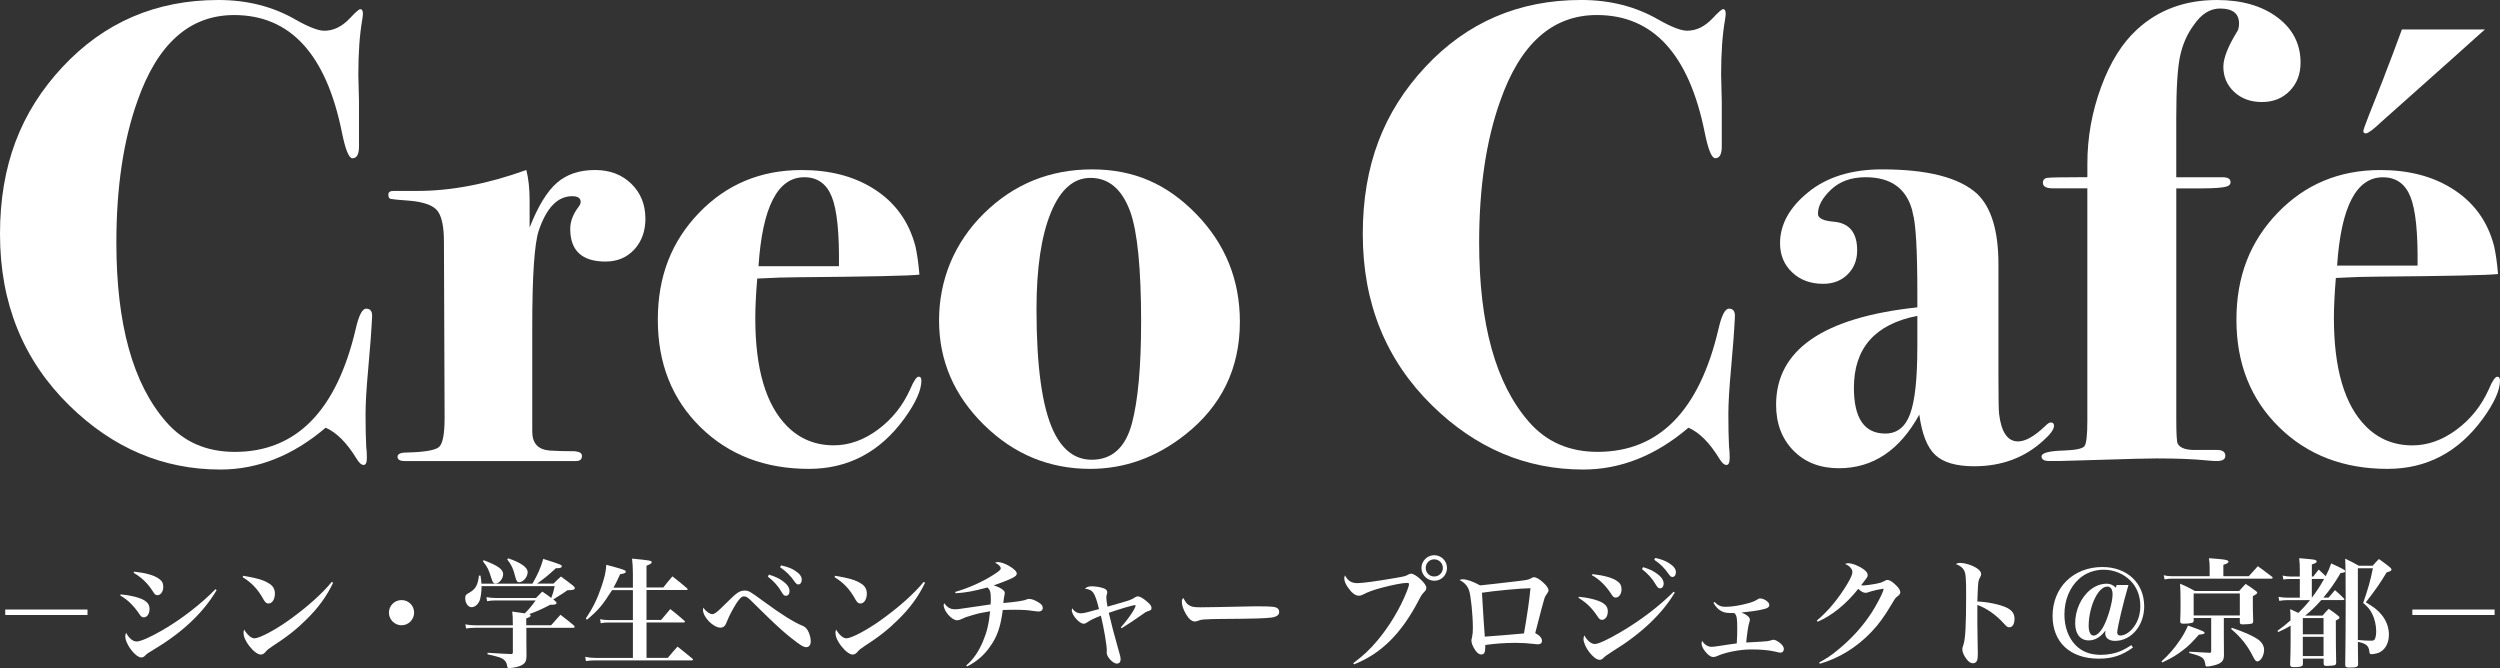 <?xml version="1.0" encoding="UTF-8"?><svg id="_レイヤー_2" xmlns="http://www.w3.org/2000/svg" viewBox="0 0 833.39 222.69"><rect x="0" y="0" width="833.39" height="222.69" fill="#333333" stroke="none"/><defs><style>.cls-1{fill:#fff;}</style></defs><g id="_レイヤー_1-2"><path class="cls-1" d="m124.04,105.73l-.22,3.71c0,.73-.36,5.31-1.09,13.73-.58,6.4-.87,11.34-.87,14.82,0,4.36.07,8,.22,10.9.14,1.02.22,2.26.22,3.71,0,1.6-.36,2.4-1.09,2.4s-1.53-.73-2.4-2.18c-3.2-5.23-6.61-8.65-10.25-10.25-10.9,9.3-22.6,13.95-35.1,13.95-19.04,0-35.83-7.12-50.36-21.36C7.7,120.05,0,101.01,0,78.04S6.94,37.24,20.82,22.35C34.7,7.45,52.03,0,72.81,0c9.59,0,18.17,2.18,25.72,6.54,4.36,2.47,7.56,3.71,9.59,3.71,3.05,0,5.89-1.38,8.5-4.14,1.89-2.03,3.05-3.05,3.49-3.05.58,0,.87.51.87,1.53,0,.44-.08,1.09-.22,1.96-.87,4.94-1.31,11.05-1.31,18.31,0,.73.07,3.71.22,8.94v15.04c0,2.62-.73,3.92-2.18,3.92-1.17,0-2.33-2.83-3.49-8.5-5.23-26.16-17.22-39.24-35.97-39.24-14.82,0-25.58,9.59-32.26,28.77-4.65,13.08-6.98,28.78-6.98,47.09,0,27.18,5.52,47.09,16.57,59.73,5.81,6.69,13.44,10.03,22.89,10.03,20.49,0,33.93-13.66,40.33-40.98,1.01-4.5,2.18-6.76,3.49-6.76,1.45,0,2.1.95,1.96,2.83"/><path class="cls-1" d="m215.16,72.81c0,4.22-1.24,7.67-3.71,10.35-2.47,2.69-5.67,4.03-9.59,4.03-7.85,0-11.77-3.63-11.77-10.9,0-2.47.94-4.94,2.83-7.41.44-.58.65-1.09.65-1.52,0-1.31-.93-1.96-2.8-1.96-4.88,0-8.6,3.84-11.19,11.52-1.43,4.35-2.15,15-2.15,31.96v35.01c0,3.91,1.96,6.02,5.89,6.31,2.32.15,5.09.22,8.28.22,1.6.15,2.4.66,2.4,1.53,0,1.16-.65,1.74-1.96,1.74h-57.12c-1.6,0-2.4-.47-2.4-1.42s1.01-1.42,3.05-1.42c5.96-.14,9.55-.76,10.79-1.85,1.23-1.09,1.85-4.31,1.85-9.68l-.22-58.71c0-4.93-.69-8.34-2.07-10.22-1.38-1.88-4.47-3.04-9.27-3.48-3.78-.27-5.92-.48-6.43-.61-.51-.14-.76-.61-.76-1.43s.58-1.23,1.74-1.23h8.07c11.19,0,23.25-2.32,36.19-6.98.73,2.91,1.09,6.25,1.09,10.03v9.16c2.76-7.04,5.78-12,9.05-14.87s7.52-4.31,12.75-4.31c4.94,0,8.97,1.53,12.1,4.58,3.12,3.05,4.69,6.9,4.69,11.55"/><path class="cls-1" d="m307.15,126.87c0,3.2-1.89,7.41-5.67,12.64-8.14,11.19-18.75,16.79-31.83,16.79-14.68,0-26.74-4.65-36.19-13.95-9.45-9.3-14.17-21.22-14.17-35.75s4.58-26.12,13.73-35.64c9.16-9.52,20.56-14.28,34.23-14.28,9.3,0,17.22,2.04,23.76,6.1,7.27,4.51,11.99,10.98,14.17,19.4.58,2.62,1.02,5.74,1.31,9.37-3.34.39-16.79.68-40.33.87-3.63,0-8.21.15-13.73.44-.44,5.21-.65,9.63-.65,13.24,0,16.94,3.56,28.95,10.68,36.05,4.21,4.2,9.38,6.3,15.48,6.3,5.08,0,9.99-1.74,14.71-5.23,4.72-3.49,8.32-7.99,10.79-13.52,1.16-2.76,2.11-4.14,2.83-4.14.58,0,.87.44.87,1.31m-27.47-38.15c.14-11.11-.65-18.83-2.4-23.15-1.74-4.33-4.8-6.49-9.16-6.49-8.87,0-13.95,9.88-15.26,29.65h26.81Z"/><path class="cls-1" d="m413.32,107.25c0,15.55-6.1,28.12-18.31,37.71-9.59,7.56-20.13,11.34-31.61,11.34-13.66,0-25.47-4.9-35.43-14.71-9.96-9.81-14.93-21.4-14.93-34.77s4.98-25.83,14.93-35.64c9.95-9.81,21.98-14.71,36.08-14.71s25.1,4.98,34.77,14.93c9.66,9.96,14.5,21.91,14.5,35.86m-32.92.22c0-18.02-1.23-30.37-3.68-37.06-2.74-7.41-7.15-11.12-13.22-11.12-5.63,0-10.04,3.89-13.22,11.66-3.18,7.78-4.76,18.5-4.76,32.16,0,19.04,1.88,32.56,5.63,40.55,3.03,6.4,7.29,9.59,12.78,9.59,6.79,0,11.27-4.07,13.43-12.21,2.02-7.7,3.03-18.89,3.03-33.57"/><path class="cls-1" d="m578.34,105.73l-.22,3.71c0,.73-.36,5.31-1.09,13.73-.58,6.4-.87,11.34-.87,14.82,0,4.36.07,8,.22,10.9.14,1.02.22,2.26.22,3.71,0,1.6-.36,2.4-1.09,2.4s-1.53-.73-2.4-2.18c-3.2-5.23-6.61-8.65-10.25-10.25-10.9,9.3-22.6,13.95-35.1,13.95-19.04,0-35.83-7.12-50.36-21.36-15.41-15.11-23.11-34.15-23.11-57.12s6.94-40.8,20.82-55.7c13.88-14.9,31.21-22.35,51.99-22.35,9.59,0,18.17,2.18,25.72,6.54,4.36,2.47,7.56,3.71,9.59,3.71,3.05,0,5.89-1.38,8.5-4.14,1.89-2.03,3.05-3.05,3.49-3.05.58,0,.87.51.87,1.53,0,.44-.08,1.09-.22,1.96-.87,4.94-1.31,11.05-1.31,18.31,0,.73.07,3.71.22,8.94v15.04c0,2.62-.73,3.92-2.18,3.92-1.17,0-2.33-2.83-3.49-8.5-5.23-26.16-17.22-39.24-35.97-39.24-14.82,0-25.58,9.59-32.26,28.77-4.65,13.08-6.98,28.78-6.98,47.09,0,27.18,5.52,47.09,16.57,59.73,5.81,6.69,13.44,10.03,22.89,10.03,20.49,0,33.93-13.66,40.33-40.98,1.02-4.5,2.18-6.76,3.49-6.76,1.45,0,2.1.95,1.96,2.83"/><path class="cls-1" d="m684.72,141.93c0,1.18-1.17,2.8-3.49,4.87-6.25,5.76-13.95,8.63-23.11,8.63-5.96,0-10.28-1.25-12.97-3.75-2.69-2.5-4.47-6.99-5.34-13.47-6.54,11.92-15.48,17.88-26.81,17.88-6.25,0-11.3-1.96-15.15-5.89-3.85-3.93-5.78-9.01-5.78-15.26,0-18.31,15.7-29.14,47.09-32.48v-4.58c0-14.53-.51-23.47-1.53-26.81l-.22-1.09c-2.04-7.27-7.19-10.9-15.48-10.9-4.8,0-8.65,1.38-11.55,4.14-2.91,2.76-4.36,5.45-4.36,8.06,0,1.46,1.74,2.33,5.23,2.62,5.23.44,7.85,3.63,7.85,9.59,0,3.2-1.06,5.85-3.16,7.96-2.11,2.11-4.83,3.16-8.17,3.16-4.22,0-7.67-1.27-10.35-3.82-2.69-2.54-4.03-5.78-4.03-9.7,0-6.25,3.12-11.92,9.37-17,6.25-5.09,14.46-7.63,24.63-7.63,15.11,0,25.65,2.69,31.61,8.07,4.79,4.51,7.19,12.36,7.19,23.54v37.28c0,7.27.07,11.48.22,12.64.73,6.1,2.83,9.16,6.32,9.16,2.47,0,5.52-1.74,9.16-5.23.73-.73,1.31-1.09,1.74-1.09.73,0,1.09.37,1.09,1.1m-45.56-25.96v-10.68c-14.1,2.76-21.15,10.76-21.15,23.98,0,10.17,3.49,15.26,10.46,15.26,3.92,0,6.68-2.18,8.28-6.54,1.6-4.36,2.4-11.7,2.4-22.02"/><path class="cls-1" d="m766.9,20.93c0,3.78-1.2,6.9-3.6,9.37-2.4,2.47-5.49,3.71-9.26,3.71s-6.87-1.12-9.27-3.38c-2.4-2.25-3.6-5.05-3.6-8.39,0-2.76,1.45-6.54,4.36-11.34.58-.73.87-1.74.87-3.05,0-3.34-2.11-5.01-6.32-5.01-3.34,0-6.25,1.82-8.72,5.45-2.18,2.91-3.71,6.32-4.58,10.25-.87,3.92-1.31,10.83-1.31,20.71v19.84h15.48c1.74,0,2.62.55,2.62,1.65,0,.69-.43,1.17-1.31,1.44-1.31.41-4.14.62-8.5.62h-8.28v76.76c0,4.78.14,7.54.44,8.26.73,1.59,2.98,2.32,6.76,2.17h6.32c1.89,0,2.83.65,2.83,1.96,0,1.17-.95,1.74-2.83,1.74-.87,0-2.04-.07-3.49-.22-4.36-.44-9.89-.65-16.57-.65-2.91,0-8.87.15-17.88.44-9.01.29-13.95.43-14.82.43h-3.05c-1.74,0-2.62-.51-2.62-1.53,0-1.17,2.47-1.83,7.41-1.97,3.92-.14,6.21-.62,6.87-1.42.65-.8.98-3.61.98-8.43V62.78h-11.55c-2.18,0-3.27-.62-3.27-1.85,0-.96.51-1.51,1.53-1.64,1.02-.14,4.43-.21,10.25-.21h3.05v-4.58c0-8.72,1.53-17.22,4.58-25.51,3.05-8.28,7.05-14.68,11.99-19.18,7.12-6.54,15.99-9.81,26.6-9.81,8.28,0,15,1.93,20.16,5.78,5.16,3.85,7.74,8.9,7.74,15.15"/><path class="cls-1" d="m833.39,126.87c0,3.2-1.89,7.41-5.67,12.64-8.14,11.19-18.75,16.79-31.83,16.79-14.68,0-26.74-4.65-36.19-13.95-9.45-9.3-14.17-21.22-14.17-35.75s4.58-26.12,13.73-35.64c9.16-9.52,20.56-14.28,34.23-14.28,9.3,0,17.22,2.02,23.76,6.07,7.27,4.48,11.99,10.9,14.17,19.28.58,2.6,1.01,5.71,1.31,9.32-3.34.39-16.78.68-40.33.87-3.63,0-8.21.15-13.73.44-.43,5.23-.65,9.67-.65,13.3,0,17,3.56,29.07,10.68,36.19,4.21,4.22,9.38,6.32,15.48,6.32,5.09,0,9.99-1.74,14.71-5.23,4.72-3.49,8.32-7.99,10.79-13.52,1.16-2.76,2.1-4.14,2.83-4.14.58,0,.87.44.87,1.31m-27.47-38.37c.14-11.02-.65-18.69-2.4-22.98-1.74-4.3-4.8-6.44-9.16-6.44-8.87,0-13.95,9.81-15.26,29.43h26.81Zm22.45-78.7l-1.96,1.74-8.5,7.63-23.98,21.36c-2.76,2.62-4.51,3.92-5.23,3.92-.58,0-.87-.29-.87-.87,0-.44,2.32-6.47,6.98-18.09l.22-.65c1.6-4.07,3.49-9.08,5.67-15.04h27.69Z"/><path class="cls-1" d="m29.17,205.01H1.75v-1.82h27.42v1.82Z"/><path class="cls-1" d="m40.22,198.14c3.31.28,6.39,1.07,7.93,2.01,1.18.75,1.7,1.62,1.7,2.88,0,1.58-.83,2.76-1.89,2.76-.67,0-.95-.2-1.62-1.26-.63-.99-1.97-2.6-2.92-3.51-.95-.95-1.82-1.58-3.35-2.53l.16-.36Zm32-1.42c-4.34,7.38-11.29,14.01-20.64,19.61-2.33,1.42-2.57,1.54-3.31,2.33-.32.32-.75.51-1.14.51-1.97,0-5.37-4.46-5.37-7.06,0-.36.08-.67.28-1.18.91,1.81,2.25,2.92,3.51,2.92s4.46-1.38,8.56-3.75c6.31-3.67,12.71-8.56,17.72-13.69l.39.32Zm-27.5-6.16c3.87.43,6.59,1.18,8.21,2.33,1.07.71,1.5,1.54,1.5,2.76,0,1.54-.87,2.76-1.93,2.76-.67,0-.87-.2-1.7-1.5-1.54-2.45-3.79-4.58-6.27-5.96l.2-.39Z"/><path class="cls-1" d="m81.07,191.95c4.42.71,6.79,1.38,8.64,2.57,1.3.79,1.93,1.89,1.93,3.39,0,1.85-.91,3.27-2.13,3.27-.67,0-1.07-.32-1.66-1.34-1.89-3.43-3.91-5.56-6.98-7.46l.2-.43Zm29.99,2.29c-2.17,4.54-4.89,8.29-8.88,12.23-3.51,3.47-6.43,5.76-11.44,9-1.03.67-1.74,1.22-2.13,1.74-.55.67-1.07.99-1.66.99-1.03,0-2.49-1.1-3.87-2.88-1.26-1.62-1.89-3.12-1.89-4.38,0-.36.04-.55.2-1.07,1.07,1.81,2.37,2.92,3.43,2.92,1.66,0,6.83-2.72,11.52-6.08,5.88-4.22,10.89-8.64,14.24-12.71l.47.24Z"/><path class="cls-1" d="m138.05,204.22c0,2.33-1.89,4.22-4.18,4.22s-4.22-1.89-4.22-4.22,1.89-4.18,4.22-4.18,4.18,1.85,4.18,4.18Z"/><path class="cls-1" d="m183.71,208.44q1.85-2.09,3.12-3.51c2.01,1.54,2.6,2.01,4.5,3.59.16.2.24.36.24.43,0,.2-.2.32-.55.32h-15.55v4.42l.04,5.05c-.04,1.58-.35,2.25-1.5,2.96-.87.51-2.84.99-4.26.99-.51,0-.63-.12-.71-.75-.08-.83-.47-1.54-1.11-2.05-.75-.63-1.34-.83-5.41-1.78v-.51q5.48.36,7.77.43h.12c.39,0,.55-.16.55-.59v-8.17h-12.47c-1.18,0-2.09.08-3.12.24l-.24-1.38c1.18.24,2.09.32,3.35.32h12.47v-.63c0-2.05-.04-2.53-.2-3.95q2.01.24,4.18.59c1.42-1.38,2.17-2.29,3.63-4.3h-13.34c-1.07,0-1.89.08-2.84.24l-.24-1.34c1.18.2,1.97.28,3.04.28h13.5c.91-.95,1.18-1.22,2.09-2.13,1.58,1.07,2.09,1.42,3,2.13.55-1.5.79-2.25,1.14-3.95h-24.39v.35c0,1.54-.28,3.43-.59,4.34-.55,1.42-1.62,2.33-2.76,2.33s-2.09-1.38-2.09-3c0-.63.16-1.07.55-1.34q.12-.12,1.03-.63c1.89-1.07,2.68-2.57,3-5.56h.51c.2,1.34.28,1.82.32,2.68h17.01c1.85-3.24,2.76-5.33,3.59-8.25,2.8.87,5.05,1.62,5.68,1.93.36.16.51.36.51.55,0,.43-.55.63-1.62.63h-.36c-2.64,2.45-3.99,3.51-6.27,5.13h5.48c1.07-1.07,1.38-1.38,2.49-2.37,1.78,1.3,2.33,1.74,4.02,3.04.43.36.59.59.59.83,0,.51-.67.71-2.45.71q-1.1.83-3.99,2.6c-.16.08-.39.24-.75.47l.51.39c.39.35.59.59.59.79,0,.39-.47.59-1.5.59h-.59c-3.04,1.58-4.5,2.21-7.02,3.12.36.12.47.28.47.47,0,.39-.36.59-1.46.95v2.29h8.25Zm-22.49-21.7c4.7,1.78,6.51,3.04,6.51,4.66,0,1.46-1.3,3.12-2.53,3.12-.63,0-.99-.39-1.34-1.58-.91-3.04-1.34-3.87-2.88-5.84l.24-.35Zm8.17-.63c4.3,1.46,6.51,3.04,6.51,4.62s-1.46,3.35-2.84,3.35c-.67,0-.91-.32-1.34-2.01-.67-2.6-1.18-3.71-2.64-5.6l.32-.36Z"/><path class="cls-1" d="m210.98,195.85v-4.58c0-1.7-.12-3.87-.28-5.05,6.08.59,6.55.67,6.55,1.22,0,.36-.51.67-1.74,1.14v7.26h5.6c1.3-1.62,1.7-2.13,3.04-3.71,2.13,1.66,2.76,2.17,4.85,3.95.16.16.24.28.24.36,0,.16-.16.24-.47.24h-13.26v9.98h4.89c1.3-1.54,1.7-2.05,3.04-3.63,2.05,1.62,2.68,2.13,4.66,3.87.16.16.24.28.24.36,0,.16-.16.24-.43.24h-12.39v11.8h7.1c1.38-1.66,1.82-2.17,3.24-3.75,2.13,1.7,2.84,2.25,4.97,4.03.12.16.2.24.2.32,0,.16-.16.24-.43.24h-32.08c-1.07,0-2.33.08-3.2.24l-.24-1.42c1.07.24,2.17.36,3.39.36h12.51v-11.8h-8.09c-1.03,0-1.74.04-2.64.24l-.2-1.34c.91.2,1.74.28,2.8.28h8.13v-9.98h-6.94c-3.24,5.09-4.5,6.59-8.37,9.87l-.39-.39c2.45-3.71,3.79-6.43,5.21-10.62,1.07-3.16,1.5-4.97,1.62-7.3,5.76,1.54,6.51,1.82,6.51,2.29,0,.43-.55.67-1.89.83-1.03,2.25-1.42,3.08-2.21,4.5h6.47Z"/><path class="cls-1" d="m237.43,204.73c.51,0,1.07-.32,1.97-1.1.71-.63.79-.71,3.2-3.08,3-3,4.02-3.67,5.6-3.67,1.34,0,1.74.2,5.92,3.28,6.27,4.62,10.62,7.34,13.5,8.48.71.32,1.11.67,1.62,1.46.59.99,1.03,2.49,1.03,3.67s-.59,1.97-1.46,1.97c-.95,0-2.05-.67-4.93-2.96-2.01-1.54-4.81-4.06-7.46-6.63-.24-.24-1.22-1.18-3-2.92-.99-.99-2.01-2.01-3.04-3-1.22-1.18-1.66-1.42-2.41-1.42-.71,0-1.38.63-2.45,2.25-1.18,1.85-2.45,4.22-3.16,6.04-.43.99-.43,1.03-.67,1.38-.4.51-.87.75-1.5.75-2.41,0-5.84-3.51-5.84-5.92q0-.16.08-.75c.83,1.18,2.17,2.17,3,2.17Zm18.9-13.18c1.85.59,3.08,1.11,4.22,1.89,1.81,1.22,2.64,2.37,2.64,3.63,0,.91-.47,1.54-1.22,1.54-.51,0-.83-.24-1.34-1.14-1.18-2.05-2.72-3.79-4.66-5.25l.35-.67Zm4.03-3.08c2.01.43,3.47.99,4.62,1.74,1.58,1.03,2.29,1.93,2.29,3.04,0,.95-.47,1.58-1.18,1.58-.43,0-.71-.24-1.3-1.07-1.34-1.93-2.72-3.28-4.74-4.66l.32-.63Z"/><path class="cls-1" d="m278.39,191.95c4.42.71,6.79,1.38,8.64,2.57,1.3.79,1.93,1.89,1.93,3.39,0,1.85-.91,3.27-2.13,3.27-.67,0-1.07-.32-1.66-1.34-1.89-3.43-3.91-5.56-6.98-7.46l.2-.43Zm29.99,2.29c-2.17,4.54-4.89,8.29-8.88,12.23-3.51,3.47-6.43,5.76-11.44,9-1.03.67-1.74,1.22-2.13,1.74-.55.67-1.07.99-1.66.99-1.03,0-2.49-1.1-3.87-2.88-1.26-1.62-1.89-3.12-1.89-4.38,0-.36.04-.55.2-1.07,1.07,1.81,2.37,2.92,3.43,2.92,1.66,0,6.83-2.72,11.52-6.08,5.88-4.22,10.89-8.64,14.25-12.71l.47.24Z"/><path class="cls-1" d="m318.41,197.32c4.3-1.22,8.92-3.28,12.43-5.49,2.13-1.34,2.76-1.85,2.76-2.37,0-.63-.79-1.38-1.89-1.85.39-.2.59-.24.95-.24.91,0,2.41.51,3.75,1.3,1.62.95,2.53,1.85,2.53,2.53,0,.55-.39.95-1.58,1.54-1.38.67-3.63,1.54-6.12,2.41,1.22.36,2.01.71,2.84,1.3.63.43.87.79.87,1.3q0,.28-.16.91c-.12.59-.24,1.3-.32,2.37q6.51-.59,7.69-1.18c.24-.12.55-.2.91-.2.83,0,2.01.43,3.16,1.18,1.03.63,1.38,1.14,1.38,1.89,0,.67-.59,1.14-1.42,1.14q-.39,0-1.54-.16c-1.85-.32-3.87-.43-6.31-.43-.91,0-1.85,0-4.06.08-.75,5.68-1.89,9-4.38,12.39-1.93,2.76-4.38,4.81-7.5,6.43l-.32-.32c2.29-1.93,4.1-4.5,5.6-8.05,1.3-3.08,1.97-5.84,2.37-10.02-3.04.51-3.79.67-5.8,1.26-2.01.55-2.49.75-3.83,1.38-.51.24-.95.36-1.38.36-1.74,0-4.46-3.08-4.46-5.05,0-.2.04-.36.16-.63,1.14,1.46,2.09,2.01,3.59,2.01.79,0,1.18-.04,5.92-.75,1.5-.24,3.55-.51,5.96-.87.08-.79.08-1.18.08-1.82,0-2.33-.24-3.08-1.14-3.83-4.89,1.3-7.1,1.7-10.61,1.93l-.12-.47Z"/><path class="cls-1" d="m373.65,209.11c1.74-1.93,3.47-4.26,4.38-5.92.32-.59.55-1.14.55-1.26s-.08-.2-.32-.2c-.67,0-5.68,1.5-8.64,2.56,1.03,4.42,1.5,6.16,3.63,13.77.24.87.32,1.26.32,1.7,0,.91-.47,1.46-1.26,1.46-1.3,0-3.39-2.25-3.39-3.59v-.24c.04-.24.04-.43.04-.55,0-1.74-.95-7.38-1.97-11.6-2.33.91-3.55,1.5-4.54,2.21-.55.36-.83.47-1.22.47-1.42,0-3.95-2.88-3.95-4.5,0-.16.04-.32.12-.67.75,1.14,1.74,1.7,2.92,1.7.87,0,2.37-.36,6.04-1.42-1.42-5.6-1.97-6.43-4.7-6.79.63-.59,1.18-.79,2.37-.79,1.34,0,3.04.32,4.02.71.71.28,1.07.75,1.07,1.34q0,.16-.16.63c-.08.24-.16.75-.16,1.1,0,.59.16,1.89.39,3q.67-.24,4.1-1.18c3.43-.99,3.95-1.18,4.89-1.82.47-.32.79-.43,1.14-.43.63,0,1.66.55,3.04,1.74,1.03.83,1.5,1.5,1.5,2.09,0,.67-.2.83-1.5,1.22-.28.08-.59.28-1.46.91-2.09,1.5-5.29,3.63-7.02,4.66l-.24-.32Z"/><path class="cls-1" d="m396.15,201.62c.87.63,1.78.83,3.95.83,1.58,0,8.8-.12,15.63-.28.67-.04,3.24-.04,4.42-.04,3.95,0,5.17.16,5.8.71.32.28.47.71.47,1.18,0,.99-.87,1.62-2.57,1.85-2.21.28-5.68.39-17.6.47-1.82,0-2.01.04-4.89.16-.95.08-1.14.12-1.74.36-.59.24-.99.32-1.34.32-.95,0-2.01-.87-2.92-2.45s-1.38-2.96-1.38-4.1c0-.67.04-.79.47-1.3.83,1.46,1.07,1.82,1.7,2.29Z"/><path class="cls-1" d="m451.12,221.07c3.31-2.49,5.37-4.38,8.01-7.5,3.95-4.7,7.54-10.61,9.83-16.38.47-1.18.75-2.09.75-2.49,0-.28-.24-.39-.71-.39-1.42,0-5.01.71-8.41,1.62-2.96.79-4.5,1.38-6.27,2.29-.39.24-.95.36-1.42.36-1.14,0-2.45-1.07-3.71-2.96-.71-1.14-1.07-2.01-1.07-2.8,0-.32.04-.51.24-1.03.95,1.85,2.17,2.6,4.14,2.6,1.7,0,6.31-.63,12.79-1.74,2.96-.51,3.28-.59,4.3-1.18.28-.12.63-.24.87-.24.59,0,1.85.75,2.92,1.74,1.34,1.22,2.09,2.25,2.09,2.96,0,.55-.16.87-.71,1.42-.71.75-.87.95-1.66,2.45-5.88,11.36-12.59,18.03-21.7,21.66l-.28-.39Zm31.25-31.73c0,2.37-1.89,4.26-4.22,4.26s-4.3-1.93-4.3-4.26,1.93-4.26,4.26-4.26,4.26,1.89,4.26,4.26Zm-7.1,0c0,1.58,1.26,2.84,2.84,2.84s2.88-1.26,2.88-2.84-1.26-2.88-2.88-2.88-2.84,1.26-2.84,2.88Z"/><path class="cls-1" d="m487.83,193.13c1.18,0,3.39.79,5.56,2.01.83-.04,6.87-.75,12.59-1.42,3.28-.4,3.55-.47,4.5-.99.39-.24.59-.32.91-.32.67,0,1.78.63,2.92,1.66,1.26,1.11,1.89,2.05,1.89,2.72,0,.39-.08.51-.83,1.62-.43.59-.51.91-1.46,4.42-1.74,6.59-1.89,7.18-2.13,8.21,1.5.79,2.25,1.66,2.25,2.6,0,.71-.47,1.14-1.26,1.14-.43,0-.71-.04-1.82-.16-1.54-.2-3.59-.32-5.8-.32-3.43,0-6.75.24-10.02.71v.63c0,1.86-.35,2.53-1.38,2.53-.83,0-1.74-.83-2.49-2.29-.51-.91-.75-1.7-.75-2.41,0-.16,0-.24.2-1.03.2-.95.28-1.82.28-3.04,0-4.42-.67-10.97-1.3-12.67-.55-1.5-1.58-2.6-3.16-3.39.51-.2.63-.24,1.3-.24Zm7.14,19.1c1.7-.08,10.93-.87,13.06-1.07,1.22-7.18,1.7-10.42,2.17-15.07-2.84,0-11.88.83-16.18,1.5.35,6.27.83,13.42.95,14.64Z"/><path class="cls-1" d="m526.34,198.93c3.31.32,6.39,1.11,7.93,2.05,1.18.75,1.7,1.58,1.7,2.88,0,1.58-.83,2.76-1.93,2.76-.63,0-.91-.24-1.58-1.26-1.89-2.8-3.63-4.46-6.27-6.08l.16-.36Zm31.96-1.42c-4.06,6.98-11.36,13.89-20.68,19.57-2.05,1.3-2.72,1.82-3.24,2.37-.32.32-.75.51-1.14.51-1.97,0-5.37-4.42-5.37-6.98,0-.39.08-.67.28-1.18.87,1.7,2.29,2.88,3.47,2.88s4.22-1.38,8.52-3.91c6.75-3.95,12.86-8.6,17.8-13.53l.35.28Zm-27.46-6.12c3.91.43,6.59,1.18,8.21,2.29,1.07.75,1.5,1.54,1.5,2.76,0,1.54-.87,2.76-1.93,2.76-.67,0-.87-.2-1.7-1.5-1.78-2.64-3.95-4.74-6.27-5.96l.2-.35Zm16.89-2.33c1.89.59,3.08,1.1,4.22,1.89,1.82,1.22,2.64,2.37,2.64,3.63,0,.91-.47,1.54-1.18,1.54-.55,0-.83-.24-1.38-1.14-1.18-2.05-2.72-3.79-4.66-5.25l.35-.67Zm4.03-3.08c2.01.43,3.47.99,4.62,1.74,1.58,1.03,2.29,1.93,2.29,3.04,0,.95-.47,1.58-1.18,1.58-.43,0-.71-.24-1.3-1.07-1.34-1.93-2.68-3.27-4.73-4.66l.32-.63Z"/><path class="cls-1" d="m571.53,200.67c1.22,1.18,2.17,1.62,3.67,1.62,2.13,0,4.97-.47,7.66-1.22,1.5-.43,2.09-.67,3.16-1.34.24-.16.47-.24.71-.24,1.34,0,3.08,1.22,3.08,2.13s-.67,1.22-3,1.7c-1.54.32-4.22.67-6.27.87,1.85.75,2.8,1.58,2.8,2.41q0,.32-.24,1.03c-.28.71-.75,3.87-.99,6.55,1.66-.12,2.41-.16,5.01-.28,1.97-.12,2.25-.16,3.2-.43.47-.16.63-.2.95-.2.51,0,1.42.51,2.29,1.22.71.63,1.1,1.26,1.1,1.85,0,.75-.43,1.22-1.18,1.22-.32,0-.51-.04-1.78-.36-2.09-.47-4.54-.71-7.97-.71-3.75,0-8.6.95-11.4,2.25-.43.16-.83.28-1.14.28-.71,0-1.38-.36-2.17-1.18-1.1-1.14-1.78-2.41-1.78-3.28,0-.32.04-.63.16-.95.75,1.26,1.93,2.01,3.16,2.01.55,0,.91-.04,4.02-.51,1.03-.16,1.93-.32,4.38-.63.12-2.25.16-3.24.16-4.7,0-3.75-.12-4.54-.95-5.41-2.6,0-3.35-.12-4.38-.67-1.03-.55-1.89-1.46-2.6-2.76l.35-.28Z"/><path class="cls-1" d="m605.66,206.86c3.79-3.16,7.26-7.38,10.14-12.19,1.22-2.05,1.7-3.16,1.7-3.95,0-.55-.16-.91-.55-1.38-.51-.63-.79-.83-1.89-1.34.47-.2.67-.24,1.03-.24,1.42,0,3.59.87,5.25,2.09.83.59,1.26,1.26,1.26,1.81s-.08.71-1.07,1.97c-.04.04-.51.67-1.11,1.46.36.04.63.08.79.08.63,0,2.84-.32,4.1-.55,1.42-.28,1.93-.43,2.72-.87.71-.36.87-.43,1.18-.43.63,0,1.62.59,2.72,1.66,1.03.99,1.54,1.78,1.54,2.41,0,.47-.2.83-.75,1.26-.83.59-.87.63-2.01,2.57-2.76,4.62-4.46,6.91-6.94,9.51-4.81,5.05-10.77,8.72-17.13,10.54l-.2-.43c2.49-1.38,3.79-2.21,5.72-3.79,4.93-3.95,8.76-8.17,11.88-13.02,1.42-2.21,3.27-5.72,3.63-6.83.08-.28.16-.43.16-.51.04-.08.08-.16.08-.2,0-.08-.08-.16-.12-.2h-.12s-.08,0-.16-.04c-.04,0-.08.04-.16.08-.08.04-.24.04-.43.08-.35,0-2.05.39-3,.67q-.83.28-1.5.47c-.24.04-.39.08-.51.08-.71,0-1.58-.47-2.45-1.34-3.95,5.01-8.8,8.96-13.54,10.97l-.28-.39Z"/><path class="cls-1" d="m653.53,187.65c1.18,0,2.92.47,4.34,1.14,1.74.87,2.56,1.7,2.56,2.6,0,.35-.08.55-.36,1.07-.47.87-.55,1.18-.67,2.6-.08.79-.16,3.35-.24,5.45,3.55.16,7.22.95,9.51,1.93,2.01.91,2.88,2.09,2.88,3.87s-.71,2.8-1.74,2.8c-.59,0-.83-.16-1.85-1.3-2.53-2.8-5.56-4.97-8.8-6.16v6.2q0,3.31.12,8.01c.04.67.04,1.22.04,1.89,0,1.3-.08,1.93-.24,2.37-.24.63-.75.99-1.38.99-.71,0-1.42-.43-2.13-1.38-.83-1.03-1.42-2.37-1.42-3.2,0-.47.04-.63.36-1.58.67-1.93.91-6.51.91-16.61,0-5.68-.12-7.18-.71-8.25-.43-.83-1.34-1.54-2.72-2.05.59-.32.91-.39,1.54-.39Z"/><path class="cls-1" d="m711.03,215.86c-3.63,2.64-6.94,3.71-11.4,3.71-9.51,0-15.39-5.45-15.39-14.25,0-9.51,6.95-16.3,16.61-16.3,8.25,0,13.93,5.37,13.93,13.1,0,6.43-4.3,11.52-9.75,11.52-1.97,0-3.24-.95-3.24-2.49,0-.28.04-.59.08-.95-1.66,2.21-3.47,3.28-5.6,3.28-2.8,0-4.5-2.17-4.5-5.68,0-4.38,1.93-8.68,5.09-11.21,1.62-1.3,3.51-2.01,5.49-2.01,1.1,0,2.13.47,3,1.34l.24-.91h3.95c-1.78,6-3.75,14.4-3.75,15.82,0,.63.36,1.03.99,1.03,1.3,0,2.68-.75,3.95-2.13,1.81-2.01,2.76-4.66,2.76-7.73,0-3.28-1.1-6.2-3.24-8.37-2.25-2.33-5.56-3.71-8.96-3.71-3.12,0-6,1.07-8.21,3.04-3.16,2.84-4.89,7.1-4.89,11.88,0,4.14,1.3,7.77,3.75,10.26,2.09,2.13,4.85,3.2,8.41,3.2,2.49,0,4.97-.51,7.1-1.5.95-.43,1.7-.87,3.04-1.74l.55.79Zm-9.71-7.26c1.42-2.64,2.92-7.97,2.92-10.42,0-1.7-.59-2.64-1.74-2.64-1.38,0-2.88,1.34-4.06,3.71-1.34,2.64-2.17,6.27-2.17,9.39,0,2.05.63,3.24,1.7,3.24.99,0,2.33-1.26,3.35-3.27Z"/><path class="cls-1" d="m720.54,220.48c2.56-2.33,4.3-4.34,6.16-7.1,1.1-1.62,1.66-2.6,2.68-4.85,4.93,1.78,5.52,2.01,5.52,2.45,0,.36-.36.43-1.89.59-2.29,2.6-3.43,3.75-5.25,5.13-2.13,1.66-3.79,2.64-6.94,4.14l-.28-.36Zm29.12-28.41c1.3-1.46,1.7-1.93,3-3.32,2.05,1.5,2.68,1.93,4.78,3.55.12.12.16.24.16.28,0,.2-.2.32-.43.32h-33.19c-.67,0-1.3.04-2.41.24l-.28-1.38c.95.24,1.62.32,2.64.32h12.67v-2.84c0-1.26-.04-1.81-.24-3.16,1.34.12,2.37.2,3.04.24,2.49.2,3.47.43,3.47.91,0,.39-.43.67-1.7,1.06v3.79h8.48Zm-8.33,20.2l.04,6.31c-.08,1.26-.35,1.82-1.18,2.37-.63.43-1.42.71-2.92,1.03-.75.16-1.14.2-1.5.2-.39,0-.55-.12-.59-.55-.32-2.37-.83-2.76-5.37-3.95v-.43c.67.04,1.22.08,1.58.08q3.63.24,5.17.28c.39,0,.55-.12.55-.47v-11.13h-5.84v.95c-.04.39-.2.55-.59.67-.51.16-1.54.28-2.6.28s-1.26-.16-1.3-.75c.08-2.01.12-3.12.12-5.68,0-3.63-.04-4.89-.16-6.91,2.25.99,2.92,1.3,4.97,2.45h14.72c.91-1.03,1.18-1.34,2.17-2.37,1.66,1.07,2.13,1.38,3.51,2.45.24.16.35.32.35.47,0,.08-.12.28-.2.39-.12.08-.51.36-1.26.79v2.05c0,2.01,0,3,.12,6.27-.04.55-.16.75-.67.87-.39.08-1.85.2-2.76.2-.75,0-.99-.16-1.03-.63v-1.5h-5.33v6.27Zm-10.06-7.1h15.39v-7.34h-15.39v7.34Zm12.71,4.1c4.14,1.42,6.75,2.56,8.56,3.75,1.38.91,2.21,2.25,2.21,3.59,0,1.89-1.14,3.87-2.25,3.87-.47,0-.83-.39-1.38-1.5-1.86-3.75-4.14-6.63-7.38-9.31l.24-.39Z"/><path class="cls-1" d="m771.18,192.15c.75-.99.99-1.26,1.78-2.29,1.1,1.03,1.26,1.18,2.33,2.21.91-1.78,1.26-2.6,1.82-4.26,4.1,1.89,4.66,2.21,4.66,2.6,0,.36-.36.51-1.5.59-2.01,3.39-3.51,5.52-5.76,8.21h1.74c.91-1.1,1.18-1.42,2.13-2.49,1.3,1.14,1.7,1.5,2.92,2.72.16.16.2.24.2.36,0,.16-.2.24-.47.24h-7.22c-1.78,2.01-3.39,3.63-5.37,5.17h5.8c.87-1.03,1.14-1.3,2.05-2.25,1.42.95,1.82,1.26,3.08,2.25.39.32.51.47.51.67,0,.28-.28.51-1.22.99,0,8.21.04,9.94.12,13.97,0,.55-.12.75-.55.91-.28.12-1.7.24-2.56.24s-1.03-.16-1.07-.83v-1.62h-6.91v1.74c0,.39-.08.59-.28.71-.36.28-1.3.4-2.68.4-1.03,0-1.3-.2-1.3-.99.12-3.47.16-4.73.16-7.77v-5.05c-1.42.83-2.21,1.26-4.14,2.13l-.24-.43c1.97-1.42,2.96-2.25,4.34-3.47,0-1.74,0-2.25-.12-3.75,1.42.63,2.29,1.03,2.76,1.26,1.62-1.62,2.41-2.49,3.87-4.26h-7.58c-.91,0-1.74.08-2.68.24l-.24-1.34c1.07.2,2.01.28,2.92.28h4.18v-6.23h-3.16c-.91,0-1.42.04-2.33.16l-.24-1.3c1.07.24,1.82.32,2.64.32h3.08v-2.37c0-1.54-.04-2.21-.2-3.75,4.1.36,4.81.43,5.33.59.32.12.51.32.51.51,0,.35-.39.59-1.62.99v4.02h.51Zm3.39,13.89h-6.91v5.41h6.91v-5.41Zm-6.91,6.24v6.43h6.91v-6.43h-6.91Zm3-19.3v6.23h.04c1.54-2.05,2.76-3.87,4.06-6.23h-4.1Zm15.35,21.86c0,.36,0,1.46.04,3.16,0,.71.04,1.86.04,3.35,0,.99-.51,1.18-3,1.18-1.03,0-1.3-.2-1.3-.95.08-4.38.16-14.05.16-20.12,0-7.66-.04-12.86-.16-15.23,2.05.99,2.64,1.3,4.54,2.37h4.62c.87-1.03,1.14-1.3,2.09-2.25,1.66,1.18,2.17,1.58,3.67,2.76.36.36.51.55.51.79,0,.36-.47.59-1.62.91-2.21,3.67-3.63,5.72-6.94,9.98,2.76,1.62,3.95,2.57,5.25,4.14,1.58,1.89,2.45,4.26,2.45,6.63,0,2.84-1.26,5.09-3.31,6-.67.28-1.82.51-2.53.51-.47,0-.59-.12-.67-.83-.2-1.97-1.07-2.72-3.83-3.28v.87Zm0-1.5c1.74.16,3.24.24,4.18.24.79,0,1.14-.08,1.34-.32.36-.43.59-1.58.59-2.84,0-1.93-.51-4.18-1.34-5.8-.71-1.42-1.38-2.25-3-3.63,1.62-4.66,2.45-7.54,3.24-11.56h-5.01v23.91Z"/><path class="cls-1" d="m831.59,205.01h-27.42v-1.82h27.42v1.82Z"/></g></svg>